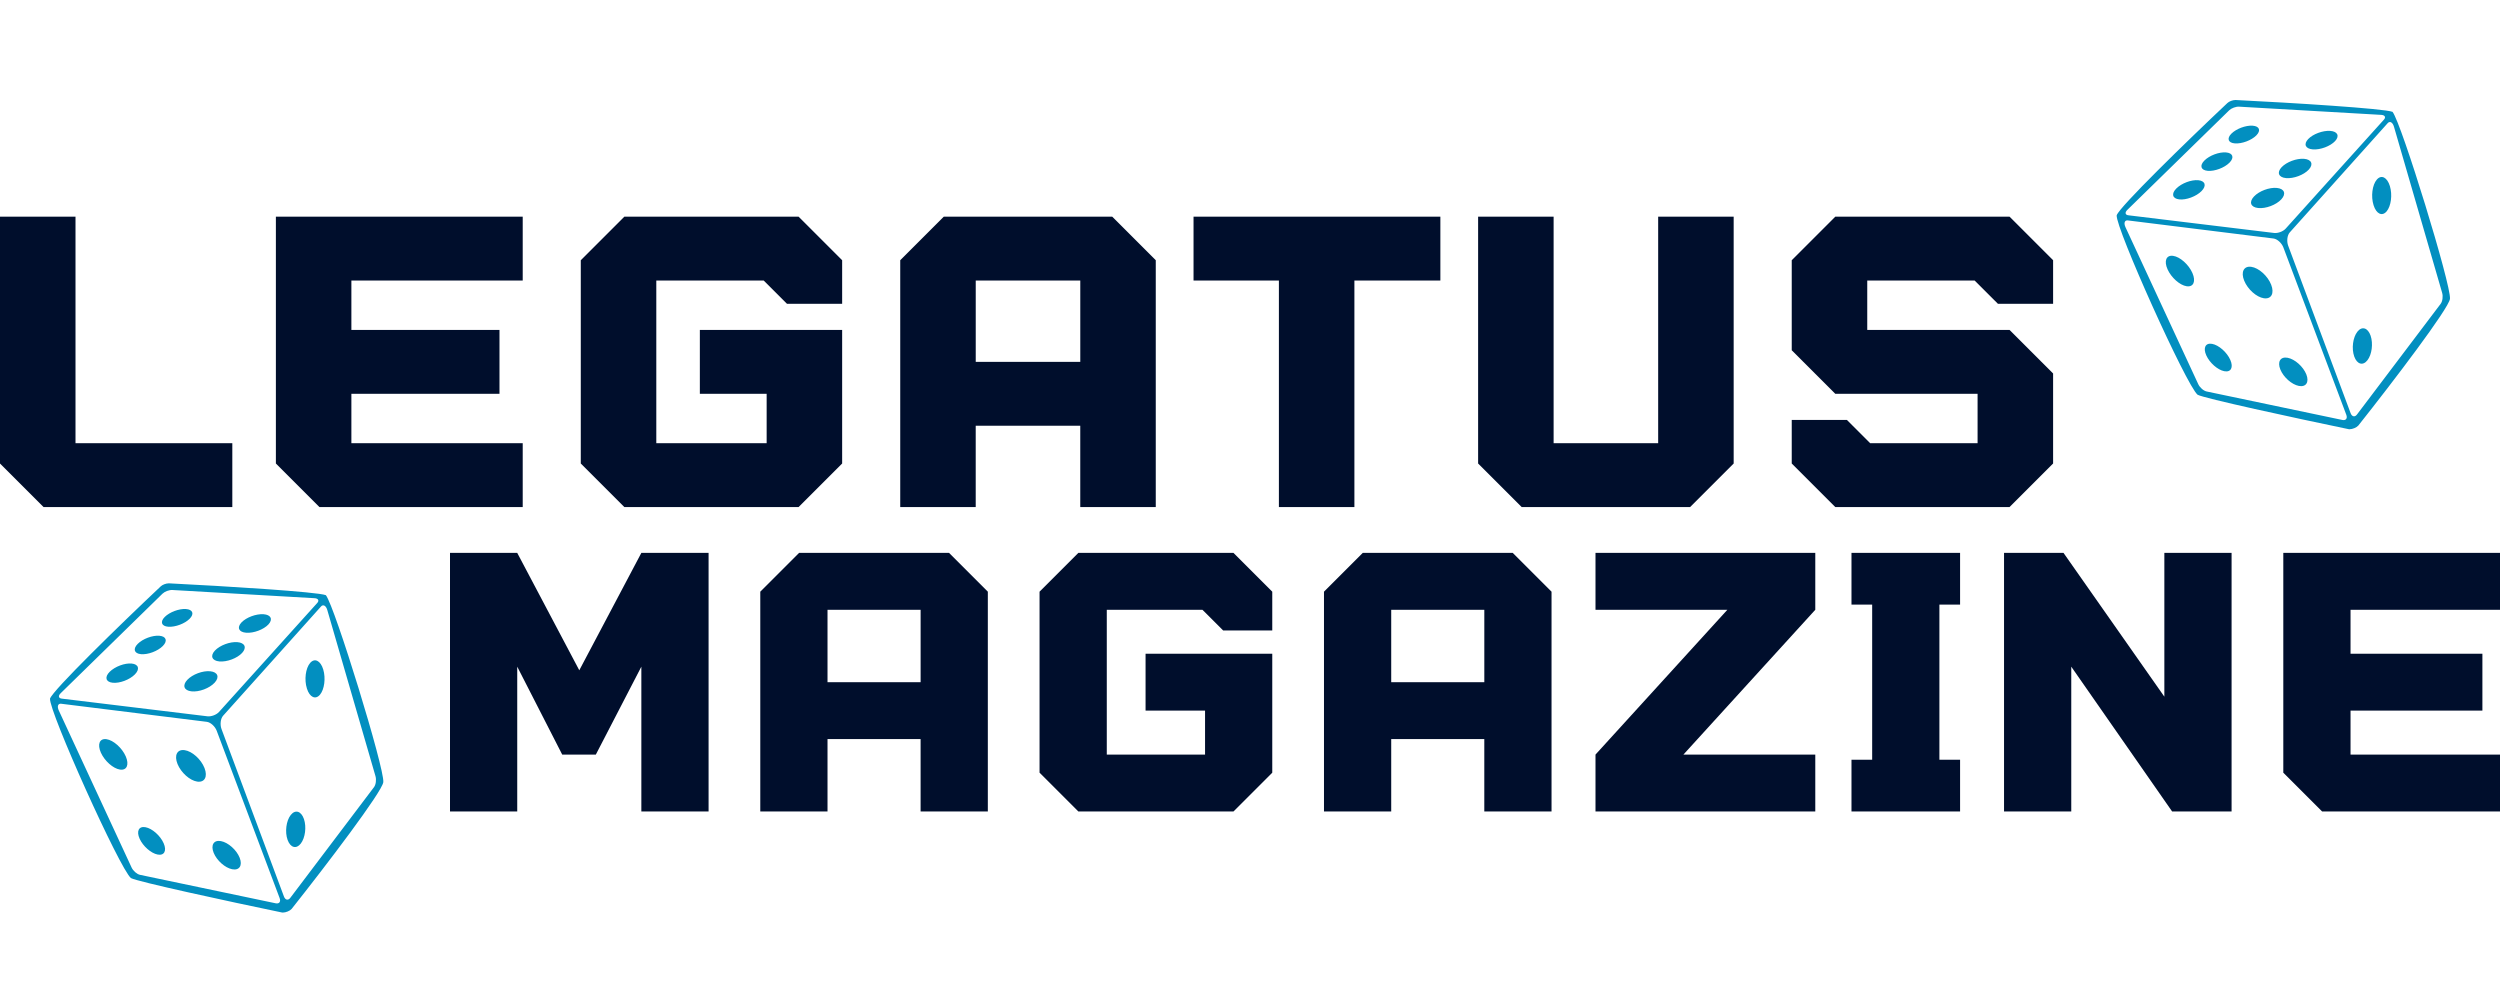 <svg width="150" height="60" viewBox="0 0 150 60" fill="none" xmlns="http://www.w3.org/2000/svg">
<g clip-path="url(#clip0_44_24)">
<path d="M0 27.811V13H4.53V26.591H13.939V30.424H2.614L0 27.811ZM31.363 16.834H21.083V19.796H29.969V23.629H21.083V26.591H31.363V30.424H19.166L16.553 27.81V13H31.363L31.363 16.834ZM45.824 16.834H39.378V26.591H45.999V23.629H41.991V19.796H50.529V27.811L47.915 30.424H37.461L34.847 27.811V15.614L37.461 13H47.915L50.529 15.614V18.227H47.218L45.824 16.834ZM54.014 30.424V15.614L56.627 13H66.733L69.346 15.614V30.424H64.816V25.546H58.543V30.424H54.014ZM58.544 21.712H64.817V16.834H58.544V21.712ZM71.612 16.834V13H86.422V16.834H81.264V30.424H76.734V16.834H71.612ZM88.687 27.811V13H93.217V26.591H99.49V13H104.02V27.811L101.406 30.424H91.301L88.687 27.811ZM118.481 16.834H112.035V19.796H120.572L123.186 22.409V27.81L120.572 30.424H110.118L107.504 27.81V25.197H110.815L112.209 26.591H118.655V23.629H110.118L107.504 21.015V15.614L110.118 13H120.572L123.186 15.614V18.227H119.875L118.481 16.834Z" fill="#000E2C"/>
<path d="M38.481 33.174H42.515V48.688H38.481V40L35.75 45.275H33.733L31.034 40V48.688H27V33.174H31.034L34.757 40.217L38.481 33.174ZM45.617 48.688V35.501L47.945 33.174H56.943L59.27 35.501V48.688H55.236V44.344H49.651V48.688H45.617ZM49.651 40.931H55.237V36.587H49.651V40.931ZM72.147 36.587H66.407V45.275H72.303V42.638H68.734V39.224H76.336V46.361L74.009 48.688H64.7L62.373 46.361V35.501L64.7 33.174H74.009L76.336 35.501V37.828H73.389L72.147 36.587ZM79.439 48.688V35.501L81.766 33.174H90.765L93.092 35.501V48.688H89.058V44.344H83.473V48.688H79.439ZM83.473 40.931H89.059V36.587H83.473V40.931ZM108.917 33.174V36.587L101.005 45.275H108.917V48.689H95.73V45.275L103.642 36.587H95.73V33.174H108.917ZM111.089 48.688V45.586H112.33V36.277H111.089V33.174H117.605V36.277H116.364V45.586H117.605V48.688H111.089ZM129.861 33.174H133.895V48.688H130.327L124.276 40V48.688H120.242V33.174H123.811L129.861 41.8V33.174ZM150.186 36.587H141.032V39.224H148.944V42.638H141.032V45.275H150.186V48.688H139.326L136.998 46.361V33.173H150.186L150.186 36.587Z" fill="#000E2C"/>
<path d="M146.998 17.93C146.932 18.505 143.583 22.907 141.497 25.536C141.388 25.656 141.152 25.754 140.971 25.754C140.954 25.754 140.937 25.753 140.939 25.754C137.627 25.067 132.229 23.896 131.856 23.685C131.188 23.133 126.925 13.663 127.001 12.918C127.169 12.412 131.163 8.52 133.643 6.183C133.746 6.084 133.959 6 134.131 6C134.132 6 134.133 6 134.134 6C137.526 6.169 143.055 6.511 143.553 6.711C144.092 7.398 147.088 17.144 146.998 17.93ZM127.702 12.917L136.448 13.978C136.674 14.005 136.985 13.889 137.138 13.72L143.036 7.177C143.167 7.033 143.094 6.904 142.872 6.892L134.341 6.4C134.15 6.39 133.886 6.489 133.749 6.621L127.638 12.595C127.48 12.749 127.509 12.895 127.702 12.917ZM138.489 8.346C138.776 8.044 139.364 7.824 139.807 7.853C140.254 7.883 140.391 8.156 140.107 8.464C139.82 8.773 139.22 8.998 138.771 8.964C138.325 8.929 138.201 8.652 138.489 8.346ZM136.897 10.032C137.195 9.718 137.795 9.494 138.242 9.529C138.693 9.566 138.822 9.854 138.527 10.175C138.229 10.498 137.616 10.727 137.163 10.686C136.714 10.644 136.597 10.351 136.897 10.032ZM136.612 11.276C137.065 11.32 137.188 11.625 136.879 11.96C136.569 12.297 135.942 12.531 135.487 12.481C135.035 12.431 134.926 12.121 135.239 11.79C135.549 11.461 136.162 11.232 136.612 11.276ZM133.886 8.016C134.178 7.726 134.743 7.514 135.153 7.541C135.567 7.569 135.67 7.83 135.38 8.124C135.089 8.42 134.512 8.635 134.096 8.604C133.685 8.573 133.594 8.308 133.886 8.016ZM132.267 9.629C132.57 9.327 133.146 9.112 133.559 9.145C133.975 9.18 134.071 9.454 133.769 9.76C133.465 10.068 132.877 10.288 132.46 10.25C132.047 10.212 131.962 9.933 132.267 9.629ZM130.582 11.307C130.898 10.993 131.485 10.773 131.9 10.813C132.318 10.854 132.406 11.145 132.093 11.464C131.776 11.785 131.176 12.009 130.757 11.964C130.341 11.919 130.264 11.623 130.582 11.307ZM137.003 14.848C136.902 14.58 136.635 14.338 136.408 14.31L127.671 13.225C127.477 13.201 127.414 13.384 127.53 13.634L131.894 23.048C131.989 23.253 132.213 23.449 132.395 23.488L140.543 25.198C140.754 25.242 140.86 25.103 140.778 24.887L137.003 14.848ZM131.195 17.174C130.787 17.111 130.278 16.66 130.054 16.161C129.827 15.657 129.974 15.293 130.387 15.351C130.802 15.409 131.323 15.873 131.545 16.381C131.765 16.887 131.607 17.238 131.195 17.174ZM133.454 22.272C133.059 22.194 132.579 21.771 132.377 21.323C132.173 20.869 132.328 20.559 132.727 20.632C133.13 20.706 133.621 21.14 133.82 21.597C134.018 22.051 133.853 22.351 133.454 22.272ZM135.829 17.895C135.386 17.827 134.862 17.357 134.652 16.842C134.439 16.321 134.627 15.946 135.075 16.009C135.527 16.072 136.064 16.555 136.27 17.082C136.475 17.604 136.275 17.965 135.829 17.895ZM137.93 23.155C137.503 23.072 137.009 22.632 136.821 22.171C136.631 21.704 136.824 21.386 137.255 21.466C137.69 21.546 138.196 21.997 138.381 22.467C138.564 22.934 138.36 23.24 137.93 23.155ZM143.263 7.387L137.386 13.944C137.233 14.116 137.191 14.473 137.29 14.741L141.036 24.789C141.118 25.007 141.289 25.043 141.418 24.872L146.439 18.23C146.552 18.081 146.592 17.786 146.529 17.57L143.638 7.603C143.561 7.34 143.394 7.242 143.263 7.387ZM142.047 21.614C141.78 21.96 141.424 21.864 141.255 21.392C141.085 20.915 141.171 20.243 141.446 19.898C141.72 19.553 142.073 19.666 142.237 20.143C142.398 20.615 142.313 21.272 142.047 21.614ZM143.199 12.681C142.93 13 142.579 12.838 142.415 12.314C142.246 11.783 142.335 11.092 142.61 10.775C142.884 10.46 143.234 10.639 143.394 11.168C143.552 11.691 143.464 12.366 143.199 12.681Z" fill="#028FC0"/>
<path d="M22.998 46.93C22.932 47.505 19.583 51.907 17.497 54.536C17.388 54.656 17.152 54.754 16.971 54.754C16.954 54.754 16.937 54.753 16.939 54.754C13.627 54.068 8.229 52.896 7.856 52.685C7.188 52.133 2.925 42.663 3.001 41.918C3.169 41.412 7.163 37.52 9.643 35.183C9.746 35.084 9.959 35 10.132 35C10.132 35 10.133 35 10.134 35C13.527 35.169 19.055 35.511 19.553 35.711C20.092 36.398 23.088 46.144 22.998 46.93ZM3.702 41.917L12.447 42.978C12.674 43.005 12.985 42.889 13.138 42.72L19.036 36.177C19.166 36.033 19.094 35.904 18.872 35.892L10.341 35.4C10.15 35.39 9.886 35.489 9.749 35.621L3.638 41.595C3.48 41.749 3.509 41.895 3.702 41.917ZM14.489 37.346C14.776 37.044 15.364 36.824 15.807 36.853C16.254 36.883 16.391 37.156 16.107 37.464C15.82 37.773 15.22 37.998 14.771 37.964C14.325 37.929 14.201 37.652 14.489 37.346ZM12.897 39.032C13.195 38.718 13.796 38.494 14.242 38.529C14.693 38.566 14.822 38.854 14.527 39.175C14.229 39.498 13.616 39.727 13.163 39.686C12.714 39.644 12.597 39.351 12.897 39.032ZM12.612 40.276C13.065 40.32 13.188 40.625 12.879 40.96C12.569 41.297 11.942 41.531 11.487 41.481C11.035 41.431 10.926 41.121 11.239 40.79C11.55 40.461 12.162 40.232 12.612 40.276ZM9.886 37.016C10.178 36.726 10.743 36.514 11.153 36.541C11.567 36.569 11.67 36.83 11.38 37.124C11.089 37.42 10.512 37.635 10.096 37.604C9.685 37.573 9.594 37.308 9.886 37.016ZM8.267 38.629C8.57 38.327 9.146 38.112 9.559 38.145C9.975 38.179 10.071 38.454 9.769 38.76C9.465 39.068 8.877 39.288 8.46 39.25C8.047 39.212 7.962 38.933 8.267 38.629ZM6.582 40.307C6.898 39.993 7.485 39.773 7.9 39.813C8.318 39.854 8.406 40.145 8.093 40.464C7.776 40.785 7.176 41.01 6.757 40.964C6.341 40.919 6.264 40.623 6.582 40.307ZM13.003 43.848C12.902 43.58 12.635 43.338 12.408 43.31L3.671 42.225C3.477 42.201 3.414 42.384 3.53 42.634L7.894 52.048C7.989 52.254 8.213 52.449 8.395 52.489L16.543 54.198C16.754 54.242 16.86 54.103 16.778 53.886L13.003 43.848ZM7.195 46.174C6.787 46.111 6.278 45.66 6.054 45.161C5.827 44.657 5.974 44.292 6.387 44.351C6.802 44.409 7.323 44.873 7.545 45.381C7.765 45.887 7.607 46.238 7.195 46.174ZM9.454 51.272C9.059 51.194 8.579 50.771 8.377 50.323C8.173 49.87 8.328 49.559 8.727 49.632C9.13 49.706 9.621 50.14 9.82 50.597C10.018 51.051 9.853 51.351 9.454 51.272ZM11.829 46.895C11.386 46.827 10.862 46.357 10.652 45.842C10.44 45.321 10.627 44.946 11.075 45.009C11.527 45.072 12.064 45.555 12.27 46.082C12.475 46.604 12.275 46.965 11.829 46.895ZM13.93 52.155C13.504 52.072 13.009 51.632 12.821 51.171C12.631 50.704 12.824 50.386 13.255 50.466C13.69 50.546 14.196 50.997 14.381 51.467C14.564 51.934 14.36 52.24 13.93 52.155ZM19.263 36.387L13.386 42.944C13.233 43.115 13.191 43.473 13.29 43.741L17.036 53.789C17.118 54.007 17.289 54.043 17.418 53.871L22.439 47.23C22.552 47.081 22.592 46.786 22.529 46.57L19.638 36.603C19.561 36.34 19.394 36.242 19.263 36.387ZM18.047 50.614C17.78 50.961 17.424 50.864 17.255 50.392C17.085 49.915 17.171 49.243 17.446 48.898C17.721 48.553 18.073 48.666 18.237 49.143C18.398 49.615 18.313 50.272 18.047 50.614ZM19.199 41.681C18.93 42 18.579 41.838 18.415 41.314C18.246 40.783 18.335 40.092 18.61 39.775C18.884 39.461 19.234 39.639 19.394 40.168C19.552 40.691 19.464 41.366 19.199 41.681Z" fill="#028FC0"/>
</g>
<defs>
<clipPath id="clip0_44_24">
<rect width="150" height="60" fill="white"/>
</clipPath>
</defs>
</svg>
